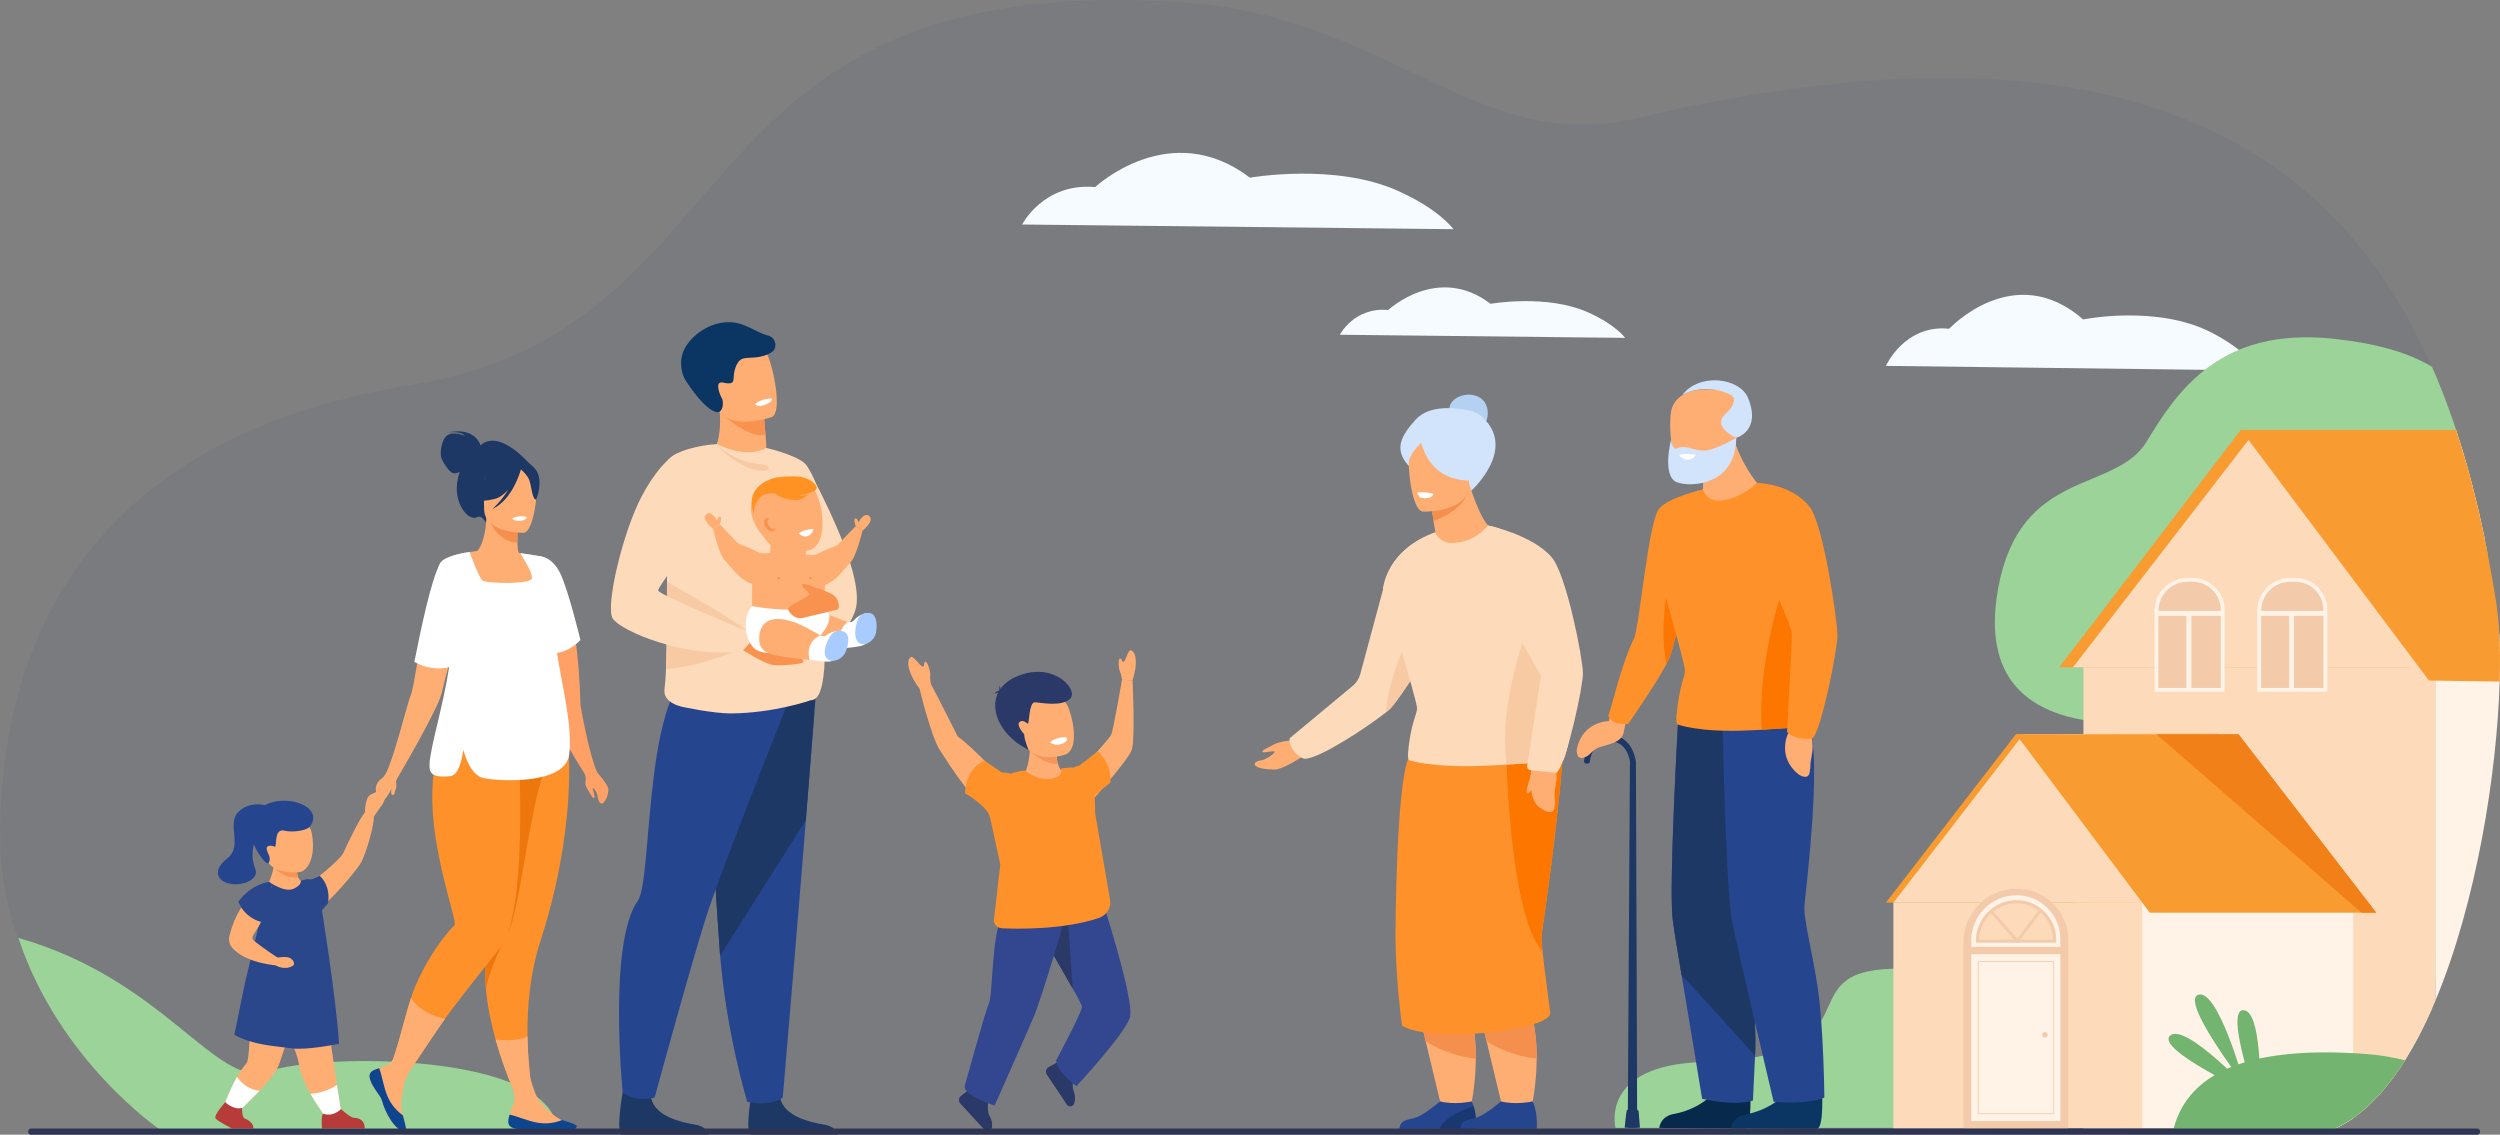 <?xml version="1.0" encoding="UTF-8"?> <svg xmlns="http://www.w3.org/2000/svg" id="Calque_1" viewBox="0 0 400 181.55"><rect x="0" y="0" width="400" height="181.55" fill="#808080" stroke="none"/><defs><style>.cls-1{fill:#f28018;}.cls-1,.cls-2,.cls-3,.cls-4,.cls-5,.cls-6,.cls-7,.cls-8,.cls-9,.cls-10,.cls-11,.cls-12,.cls-13,.cls-14,.cls-15,.cls-16,.cls-17,.cls-18,.cls-19,.cls-20,.cls-21,.cls-22,.cls-23,.cls-24,.cls-25,.cls-26,.cls-27,.cls-28,.cls-29,.cls-30,.cls-31,.cls-32,.cls-33,.cls-34,.cls-35,.cls-36{stroke-width:0px;}.cls-2{fill:#2a3967;}.cls-3{fill:#ff912b;}.cls-4{fill:#ffa166;}.cls-5{fill:#fc7600;}.cls-6{fill:#f5975d;}.cls-7{fill:#f9924f;}.cls-8{fill:#ff9223;}.cls-9{fill:#0d458e;}.cls-10{fill:#06294c;}.cls-11{fill:#f6fbff;}.cls-12{fill:#a8ccff;}.cls-13{fill:#f89b31;}.cls-14{fill:#fff2e7;}.cls-15{fill:#32478f;}.cls-16{fill:#e25310;}.cls-17{fill:#193871;}.cls-18{fill:#d1e4fc;}.cls-19{fill:#25468f;}.cls-20{fill:#3d507e;opacity:.1;}.cls-21{fill:#f48f4e;}.cls-22{fill:#9bd399;}.cls-23{fill:#ffae73;}.cls-24{fill:#2b478b;}.cls-25{fill:#b5d1f1;}.cls-26{fill:#ed770d;}.cls-27{fill:#f99352;}.cls-28{fill:#f4cbaa;}.cls-29{fill:#1e3865;}.cls-30{fill:#fddbba;}.cls-31{fill:#fff;}.cls-32{fill:#2e3552;}.cls-33{fill:#b63b39;}.cls-34{fill:#f8caa4;}.cls-35{fill:#73b471;}.cls-36{fill:#0b3563;}</style></defs><path class="cls-20" d="M399.95,109.04c-.44,14.72-3.73,35.45-10.28,51.05-.21.51-.43,1.01-.65,1.51-1.29,2.9-2.69,5.61-4.22,8.03-.43.68-.86,1.34-1.31,1.97-2.11,3.01-4.45,5.5-7,7.29-.86.6-1.75,1.13-2.66,1.56,0,0-.02.01-.03.01-.02.01-.04.02-.06.03-.03.02-.07.03-.1.04-.44.21-.89.39-1.34.55l-24.67.13-34.91.19-7.8.04-85.93-.25-123.8-.35h-.5s-67.81-.2-67.81-.2c0,0-17.11-10.94-24.04-30.6-.18-.51-.35-1.02-.51-1.54C.79,143.63-.12,138.21.01,132.32c.43-19.63,6.12-61.06,65.82-70.74C121.81,52.5,106.92-5.29,189.47.39c32.57,2.24,47.02,24.48,72.2,18.55,67.36-15.85,101.43-.79,119.39,25.21h0s.13.18.13.18c.6.87,1.18,1.76,1.74,2.65,2.34,3.72,4.38,7.64,6.17,11.7,1.26,2.86,2.39,5.79,3.41,8.77.15.44.3.87.44,1.31,0,0,0,.02,0,.03,0,0,0,0,0,0,1.34,4.05,2.48,8.18,3.47,12.37.17.71.33,1.43.49,2.14h0c.23,1.05.46,2.11.68,3.16h0c.16.77.31,1.53.46,2.29.16.8.31,1.61.45,2.41.32,1.77.62,3.55.9,5.32.23,1.43.39,3.09.48,4.94.12,2.27.14,4.83.06,7.6Z"></path><path class="cls-11" d="M301.74,58.55s2.99-6.69,10.13-5.95c0,0,10.37-11.15,21.44-1.49,0,0,11.76-2.39,20.47,2.07,5.81,2.98,7.72,6.1,7.72,6.1l-59.77-.74Z"></path><path class="cls-11" d="M163.53,35.93s3.45-6.74,11.7-6c0,0,11.98-11.24,24.76-1.5,0,0,13.58-2.41,23.64,2.09,6.71,3,8.92,6.15,8.92,6.15l-69.02-.75Z"></path><path class="cls-11" d="M214.38,53.56s2.28-4.46,7.74-3.96c0,0,7.92-7.43,16.37-.99,0,0,8.98-1.6,15.63,1.38,4.43,1.99,5.9,4.07,5.9,4.07l-45.63-.5Z"></path><path class="cls-22" d="M89.16,180.86l-63.66-.19s-16.06-10.94-22.56-30.6c23.46,6.65,31.7,24.19,39.91,21.36,8.73-3.01,45.54-3.02,46.32,9.44Z"></path><path class="cls-22" d="M398.06,88.77c-.33,3.6-.78,7.93-1.32,12.71-.27,2.4-.56,4.91-.87,7.5-1.83,15.38-4.26,33.64-6.19,47.85-.22,1.65-.44,3.25-.65,4.77-1.65,3.72-3.49,7.1-5.53,10.01-2.11,3.01-4.45,5.5-7,7.29-.86.6-1.75,1.13-2.66,1.56h-59.67s-55.69,0-55.69,0c0,0-2.61-10.05,13.92-10.53,29.12-.85,12.84-14.5,30.54-14.94,1.54-.04,3.33.02,5.44.2,2,.17,3.93.09,5.79-.21.41-.07.83-.14,1.23-.23.36-.08.71-.16,1.06-.25.04,0,.09-.02.13-.03.61-.16,1.22-.35,1.82-.56.12-.04.25-.09.37-.13.88-.32,1.74-.69,2.57-1.1.73-.36,1.46-.75,2.16-1.17.35-.21.7-.43,1.04-.65.13-.08.26-.17.39-.26.13-.08.25-.17.38-.26.95-.66,1.87-1.37,2.75-2.13.07-.06.14-.12.21-.18.07-.06.14-.12.2-.18.19-.17.38-.34.57-.51.31-.28.61-.57.91-.86.68-.66,1.33-1.35,1.96-2.06.5-.55.98-1.12,1.44-1.7,1.46-1.81,2.78-3.71,3.93-5.63,4.75-7.93,6.76-16.19,5.25-19.62,0-.02-.02-.04-.03-.06,0,0,0,0,0,0-.45-.99-1.21-1.56-2.29-1.58-2.11-.05-4.49-.19-6.86-.62-8.18-1.45-16.37-6.14-13.65-21.1,3.52-19.32,18.75-15.17,23.76-23.47,5.01-8.31,11.9-18.34,29.88-16.44,6.58.7,11.81,2.1,15.77,4.49,1.26,2.86,2.39,5.79,3.41,8.77.15.44.3.87.44,1.31,0,0,0,.02,0,.03,0,0,0,0,0,0,1.34,4.05,2.48,8.18,3.47,12.37.17.71.33,1.43.49,2.14h0c.23,1.05.46,2.11.68,3.16h0c.16.77.31,1.53.46,2.29Z"></path><path class="cls-30" d="M333.35,101.58v78.97h40.3s.07-.03.1-.04c.02,0,.04-.02.06-.03h2.69s-2.66-.01-2.66-.01c.91-.43,1.8-.96,2.66-1.56,2.55-1.78,4.88-4.27,7-7.29,2.04-2.9,3.88-6.29,5.53-10.01.22-.5.44-1,.65-1.51v-58.52h-56.33Z"></path><path class="cls-14" d="M399.95,109.04c-.44,14.72-3.73,35.45-10.28,51.05v-58.52h.6s6.47-.09,6.47-.09l3.16-.04c.12,2.27.14,4.83.06,7.6Z"></path><path class="cls-13" d="M396.43,81.17c.17.71.33,1.43.49,2.14h0s-.42.86-.42.86l-8.45,17.4-1.92,3.96-.6,1.22h0s-56.07,0-56.07,0l3.88-5.02.13-.16,25.08-32.81.15.14,16.9-.05,9.55-.03,7.82-.02s0,0,0,0c1.34,4.05,2.48,8.18,3.47,12.37Z"></path><path class="cls-30" d="M397.6,86.48h0s-7.33,15.09-7.33,15.09h0s-.59,1.23-.59,1.23h0s-1.93,3.96-1.93,3.96h-56.07l1.67-2.16h0s2.34-3.03,2.34-3.03l24.08-31.19,1.15-1.48,14.7-.04,9.55-.03,7.81-.02c1.34,4.05,2.48,8.18,3.47,12.37.17.71.33,1.43.49,2.14h0c.23,1.05.46,2.11.68,3.16Z"></path><path class="cls-13" d="M399.89,101.44c-.1-1.85-.26-3.51-.48-4.94-.28-1.77-.58-3.54-.9-5.32-.15-.8-.3-1.61-.45-2.41-.15-.76-.3-1.53-.46-2.29h0c-.22-1.06-.44-2.11-.68-3.16h0c-.16-.72-.32-1.43-.49-2.14-.99-4.18-2.13-8.32-3.47-12.37,0,0,0,0,0,0,0,0,0-.02,0-.03h-17.47s-16.94,0-16.94,0l.13.17,1.09,1.45,23.39,31.19,2.97,3.96.92,1.22,1.58,2.11,1.04.02,6.19.09,4.09.06c.08-2.77.06-5.33-.06-7.6Z"></path><path class="cls-28" d="M350.01,92.78h.81c2.65,0,4.81,2.16,4.81,4.81v12.8h-10.59v-12.63c0-2.74,2.23-4.97,4.97-4.97Z"></path><path class="cls-14" d="M350.82,92.47h-.81c-2.91,0-5.28,2.37-5.28,5.28v12.94h11.21v-13.1c0-2.82-2.3-5.12-5.12-5.12ZM355.32,110.07h-4.7v-11.54h4.7v11.54ZM345.34,98.53h4.48v11.54h-4.48v-11.54ZM355.32,97.75h-9.97c0-2.58,2.09-4.67,4.66-4.67h.81c2.48,0,4.5,2.02,4.5,4.5v.17Z"></path><path class="cls-28" d="M366.44,92.78h.81c2.65,0,4.81,2.16,4.81,4.81v12.8h-10.59v-12.63c0-2.74,2.23-4.97,4.97-4.97Z"></path><path class="cls-14" d="M367.25,92.47h-.81c-2.91,0-5.28,2.37-5.28,5.28v12.94h11.21v-13.1c0-2.82-2.3-5.12-5.12-5.12ZM371.75,110.07h-4.7v-11.54h4.7v11.54ZM361.78,98.53h4.48v11.54h-4.48v-11.54ZM371.75,97.75h-9.97c0-2.58,2.09-4.67,4.66-4.67h.81c2.48,0,4.5,2.02,4.5,4.5v.17Z"></path><polygon class="cls-13" points="354.8 117.38 341.66 144.43 301.74 144.43 322.55 117.47 354.8 117.38"></polygon><polygon class="cls-30" points="356 117.38 342.86 144.43 302.94 144.43 323.75 117.47 356 117.38"></polygon><polygon class="cls-30" points="342.77 144.43 342.77 180.48 302.94 180.56 302.94 144.43 342.77 144.43"></polygon><path class="cls-14" d="M376.5,144.43v34.48c-.86.6-1.75,1.13-2.66,1.56h2.66s-33.73.01-33.73.01v-36.05h33.73Z"></path><polygon class="cls-13" points="380.2 146.03 343.97 146.03 322.55 117.47 333.35 117.48 358.16 117.48 380.2 146.03"></polygon><path class="cls-28" d="M330.94,150.43v30.13h-16.78v-29.85c0-2.49,1.06-4.72,2.76-6.28,1.52-1.4,3.54-2.25,5.77-2.25s4.18.85,5.66,2.25c1.6,1.5,2.59,3.64,2.59,6.01Z"></path><polygon class="cls-1" points="380.2 146.03 377.84 146.03 345.03 117.48 358.16 117.48 380.2 146.03"></polygon><path class="cls-14" d="M322.65,143.24h0c3.87,0,7.01,3.14,7.01,7.01v29.12h-14.26v-28.88c0-4,3.25-7.25,7.25-7.25Z"></path><path class="cls-30" d="M328.72,150.34v.25h-12.33v-.05c0-3.46,2.81-6.27,6.27-6.27h0c3.35,0,6.06,2.72,6.06,6.06Z"></path><path class="cls-28" d="M328.47,147.85c-.68-1.57-1.98-2.82-3.6-3.43-.69-.26-1.44-.4-2.21-.4s-1.55.14-2.25.4c-2.49.92-4.27,3.32-4.27,6.12v.3h12.85v-.51c0-.88-.18-1.73-.51-2.49ZM316.65,150.34c.06-1.66.79-3.14,1.92-4.2.13-.12.26-.23.39-.33,1.02-.8,2.3-1.27,3.7-1.27,1.29,0,2.49.43,3.45,1.14.14.1.27.21.4.33h0c.67.6,1.21,1.35,1.54,2.2.26.66.41,1.38.41,2.13h-11.82ZM328.19,147.87s0-.01,0-.02c-.04-.09-.08-.18-.13-.26-.04-.07-.07-.14-.11-.21-.01-.02-.03-.05-.04-.07-.01-.03-.03-.05-.04-.07,0,0,0-.01-.01-.02,0,0,0,0,0,0-.02-.04-.04-.07-.07-.1-.03-.05-.07-.11-.1-.16-.03-.05-.07-.1-.11-.16-.02-.03-.05-.07-.07-.1-.04-.05-.07-.09-.11-.14-.03-.04-.07-.09-.11-.13-.04-.04-.07-.09-.11-.13-.04-.04-.07-.08-.11-.12-.03-.03-.05-.06-.08-.08-.04-.04-.08-.08-.13-.12-.03-.03-.07-.07-.11-.1-.02-.02-.04-.04-.07-.06l-.15.21h0c.67.6,1.21,1.35,1.54,2.2.07-.06.14-.12.21-.18-.02-.05-.04-.11-.07-.16Z"></path><path class="cls-28" d="M326.75,165.58c0-.24.2-.44.44-.44s.44.2.44.44-.2.44-.44.44-.44-.2-.44-.44Z"></path><polygon class="cls-28" points="326.68 145.79 326.51 146.01 323.27 150.34 322.89 150.85 322.64 150.85 322.2 150.34 318.57 146.14 318.4 145.94 318.79 145.61 318.96 145.81 322.74 150.19 326.11 145.68 326.27 145.48 326.68 145.79"></polygon><rect class="cls-28" x="314.99" y="151.5" width="15.8" height="1.17"></rect><path class="cls-28" d="M316.45,153.78v24.48h12.2v-24.48h-12.2ZM328.53,178.13h-11.94v-24.22h11.94v24.22Z"></path><path class="cls-35" d="M384.8,169.64c-.43.68-.86,1.34-1.31,1.97-2.11,3.01-4.45,5.5-7,7.29-.86.6-1.75,1.13-2.66,1.56,0,0-.02.01-.03.01-.02.01-.04.02-.06.03-.03.02-.07.03-.1.04-.44.21-.89.39-1.34.55l-24.67.13c.92-4.25,3.34-7.21,6.73-9.21,0,0,0,0,0,0,.63-.37,1.3-.71,1.99-1.02h0c.21-.1.43-.19.65-.27.37-.15.75-.3,1.14-.43h0c.33-.11.66-.22,1-.32.76-.23,1.54-.43,2.34-.6,3.24-.7,6.83-.99,10.57-.99,2.22,0,4.49.1,6.77.28,2.23.17,4.15.54,5.96.98Z"></path><path class="cls-35" d="M359.17,173.66s-4.19-15.33-7.38-14.52c-3.2.81,7.38,14.52,7.38,14.52Z"></path><path class="cls-35" d="M360.5,175.13s-10.81-11.64-13.27-9.44c-2.46,2.2,13.27,9.44,13.27,9.44Z"></path><path class="cls-35" d="M361.59,177.71s.69-15.87-2.6-16.08c-3.29-.21,2.6,16.08,2.6,16.08Z"></path><path class="cls-30" d="M128.87,74.25s9.97,17.43,7.97,23.44c-2,6.01-8.69,6.4-8.69,6.4l.72-29.84Z"></path><path class="cls-29" d="M134.04,181.52h-13.93c-1-.68.27-7.29.27-7.29,0,0,3.8-1.44,4.46,1.49.66,2.93,4.84,3.86,7.05,4.22,1.51.25,1.99,1.08,2.14,1.58Z"></path><path class="cls-29" d="M113.39,181.52h-13.93c-1-.68.27-7.29.27-7.29,0,0,3.8-1.44,4.46,1.49.66,2.93,4.84,3.86,7.05,4.22,1.51.25,1.99,1.08,2.14,1.58Z"></path><path class="cls-19" d="M130.3,114.04s-.63,7.81-1.36,17.2c-1,12.75-3.7,44.37-3.7,44.37,0,0-1.77,1.51-5.68.68,0,0-3.33-10.91-4.33-23.35-.02-.2-.03-.41-.05-.62-.93-12.67-2.37-39.36-2.37-39.36l17.49,1.08Z"></path><path class="cls-29" d="M130.51,111.34s-.84,10.51-1.58,19.89l-13.71,21.69c-.02-.2-.03-.41-.05-.62-.93-12.67-2.37-39.36-2.37-39.36l17.7-1.62Z"></path><path class="cls-19" d="M126.51,111.34s-9.94,24.75-13.12,34.14c-2.26,6.68-8.65,30.13-8.65,30.13,0,0-2.78.85-5.11-.79,0,0-2.38-23.95,2.42-30.71,2.55-3.58.63-37.25,10.96-37.54,10.32-.29,13.5,4.77,13.5,4.77Z"></path><path class="cls-23" d="M122.07,74.85c-1.52.8-3,.85-4.28.58-1.18-.25-2.18-.77-2.9-1.22-.74-.47-1.17-.88-1.17-.88,0,0,.05-.07.14-.22.45-.77,1.81-3.52,1.2-7.96,0-.06.43.02,1.09.18,1.97.47,5.94,1.59,6.12,1.64h0s.05.93.21,2.6c.01.15.03.3.04.46.02.2.04.4.06.62.18,1.74-.52,4.2-.52,4.2Z"></path><path class="cls-7" d="M122.48,69.57c-2.95.68-7.34-3.67-7.34-3.67.32-.24.66-.43,1.01-.57,1.97.47,5.94,1.59,6.12,1.64h0s.05.93.21,2.6Z"></path><path class="cls-30" d="M131.85,107.17c-.21,2.84-.81,4.87-2.13,4.87,0,0-5.84,2.06-12.82,2.11-1.36,0-3.3-.26-4.9-.52-1.64-.28-2.93-.56-2.93-.56-1.4-.32-2.95-1.19-2.75-2.79.11-.85.19-1.95.24-3.21,0-.08,0-.16.01-.25.15-3.71.13-8.82.15-13.71.01-3,.04-5.92.14-8.39,0,0-1.38-9.68.15-11.26,1.79-1.86,7.06-2.43,7.39-2.36.1-.02.2-.05.3-.06,0,0,4.58,2.5,7.91.63,0,0,4.86,1.11,6.26,2.58.48.51,2.41,3.63,2.46,7.06.07,4.78-.11,10.22-.11,10.22.05.78.13,1.78.23,2.92.1,1.22.21,2.59.3,4.03.05.72.09,1.46.12,2.2.1,2.28.14,4.57,0,6.49Z"></path><path class="cls-34" d="M114.43,71.11s4.96,5.12,8.51,4.07c0,0,.47-.69-1.12-.91-1.6-.22-3.32-.13-7.38-3.16Z"></path><path class="cls-23" d="M123.48,66.73s-1.21.43-2.76.64c-2.26.3-5.23.13-6.16-2.61-1.57-4.6-3.58-7.36,1.05-9.23,2.48-1.01,4.06-1.06,5.13-.67.93.33,1.49.99,1.9,1.65.9,1.41,2.7,9.42.83,10.23Z"></path><path class="cls-36" d="M123,53.73c1.04.25,1.51,1.9.52,2.58-1.78,1.23-3.96.75-4.76,1.1-1.15.51-1.36,2.44-1.38,3.05-.02.61-.1,1.13-1.66.76-.26-.06-.44-.04-.57.03-.65.38.18,2.25.43,2.65,0,0,.36,1.33-.44,1.98-.1.08-1.66.76-5.44-5.01-.59-.91-1.16-2.95-.24-4.92.92-1.97,3.75-4.4,7.14-4.4,2.69,0,4.19,1.63,6.4,2.17Z"></path><path class="cls-31" d="M123.52,63.76s.1.6-1.29,1.07c0,0-1.16.4-1.37-.21,0,0,.92-.88,2.66-.86Z"></path><path class="cls-7" d="M118.51,103.78s3.73,2.46,5.17,2.62c.98.11,4.85-.05,4.87-.54.03-.69-2.37-1.42-2.99-1.7-.62-.28-1.11-.6-1.1-.87,0-.27,2.4.62,2.14.03-.26-.58-2.47-1.6-3.01-1.7-.53-.1-2.26.49-2.93.18-.67-.31-2.17,1.97-2.17,1.97Z"></path><path class="cls-34" d="M120.15,101.62c.5.93-1.64,2.16-1.64,2.16,0,0-5.9,2.81-11.95,3.28,0-.08,0-.16.01-.25.15-3.71.13-8.82.15-13.71,0,0,12.61,6.98,13.43,8.51Z"></path><path class="cls-30" d="M108.31,72.56s-2.56,1.08-5.59,6.76c-3.04,5.68-5.91,17.7-4.68,19.65,1.23,1.95,11.6,6.43,20.65,5.24,0,0,2.24-2.04,1.79-2.83,0,0-15.16-6.18-15.17-6.92,0-.74,5.41-7.11,5.72-10.28.31-3.17-2.71-11.61-2.71-11.61Z"></path><path class="cls-23" d="M123.31,86.92s-.18,1.94,0,2.45c.18.5,5.34.62,5.47.14.13-.47.32-1.91,0-2.16-.32-.25-5.47-.43-5.47-.43Z"></path><path class="cls-23" d="M126.72,104.98h-1.16c-2.87,0-5.23-2.35-5.23-5.23v-5.01c0-2.87.06-5.43,3.15-6.38l5.43.41c4.69,1.3,3.03,3.09,3.03,5.97v5.01c0,2.87-2.35,5.23-5.23,5.23Z"></path><path class="cls-23" d="M128.79,88.71s1.28.33,2.2-.18c1.32-.73,2.9-1.14,3.17-1.47.47-.56,2.75-2.88,2.75-2.88l1.09.73s-1.05,4.29-1.91,5.05c-.85.77-2.38,3.48-4.96,3.87-1.34.2-2.34-5.12-2.34-5.12Z"></path><path class="cls-23" d="M136.91,84.18s-.4-1.08-.07-1.22c.33-.14.52.64.52.64,0,0,.86-1.78,1.73-1.01.87.77-1.09,2.32-1.09,2.32l-1.09-.73Z"></path><path class="cls-23" d="M123.29,88.43s-1.28.33-2.2-.18c-1.32-.73-2.9-1.14-3.17-1.47-.47-.56-2.75-2.88-2.75-2.88l-1.09.73s1.05,4.29,1.91,5.05c.85.77,2.38,3.48,4.96,3.87,1.34.2,2.34-5.12,2.34-5.12Z"></path><path class="cls-23" d="M115.17,83.89s.4-1.08.07-1.22-.52.64-.52.64c0,0-.86-1.78-1.73-1.01-.87.77,1.09,2.32,1.09,2.32l1.09-.73Z"></path><path class="cls-23" d="M131.03,97.7s3.04,1.33,4.64,1.8c1.5.44,3.34,1.49,3.38,1.66.04.17.06,1.65-.7,1.94-.76.29-8.98,1.47-10.2.99,0,0,.88-5.9,2.88-6.4Z"></path><path class="cls-31" d="M138.94,98.07s-1.45.1-2.3,1.17c0,0-.35.46-.97.26,0,0-2.28,1.46-.83,4.21,0,0,3.07-.19,3.51-.6.44-.41.59-5.03.59-5.03Z"></path><path class="cls-12" d="M138.35,103.1s1.53-.36,1.81-1.9c.28-1.54,0-2.99-1.02-3.12-1.01-.13-1.65.42-1.93,1.15-.28.73-1.09,3.94,1.14,3.87Z"></path><path class="cls-23" d="M126.55,76.55s3.07-.14,4.23,2.78c1.17,2.91,1.4,7.92-1.31,8.71-1.85.54-3.84.16-5.62-.52-.94-.36-1.26-1.15-1.8-1.78-3.46-4.03-2.34-8.82,4.5-9.18Z"></path><path class="cls-31" d="M120.33,96.97s6.02,1.29,11.61,0c0,0,.64,1.09.72,1.41.18.69-.14,1.82-1.38,3.26-1.83,2.12-8.06,3.7-10.25,2.35-1.92-1.19-2.35-5.23-.69-7.02Z"></path><path class="cls-23" d="M127.07,99.54c1.12.39,2.74,1.3,4.2,2.11,1.36.76,2.93,2.19,2.93,2.37s-.31,1.63-1.11,1.74c-.8.12-9.08-.56-10.17-1.29,0,0-1.25-.36-1.42-1.79-.24-2.08.79-4.8,5.56-3.13Z"></path><path class="cls-31" d="M134.78,100.98s-1.44-.22-2.5.63c0,0-.44.37-1,.04,0,0-2.55.92-1.74,3.92,0,0,3.04.49,3.56.19s1.69-4.78,1.69-4.78Z"></path><path class="cls-12" d="M133.1,105.76s1.58-.01,2.19-1.45c.61-1.44.65-2.92-.3-3.27-.96-.35-1.7.04-2.13.7-.43.65-1.94,3.6.25,4.02Z"></path><path class="cls-31" d="M127.78,85.32s.62.73,1.43.46c.81-.26.94-1.15.94-1.15,0,0-1.18,0-2.37.68Z"></path><path class="cls-7" d="M123.89,83.46s-1.19-1.04-1.57-.29c-.38.76.49,1.86,1.19,1.88.7.01.85-1.26.38-1.59Z"></path><path class="cls-23" d="M124.06,83.42s-.91-.8-1.2-.22c-.29.58.37,1.42.91,1.43.54.01.65-.96.29-1.21Z"></path><path class="cls-8" d="M123,78.08s1.47,2,4.56,1.93c0,0,1.21-.18,1.73-.96,0,0-.98.39-1.49.23,0,0,2.91-.45,2.88-1.22-.04-.78-1.57-1.65-2.68-1.79-.89-.11-3.57-.09-4.39.36-.81.45-.84,1.2-.61,1.46Z"></path><path class="cls-8" d="M124.31,76.39s-3.37.55-3.97,3.24c-.24,1.08.27,2.66.27,2.66,0,0-.07-3.2,2.63-3.34,1.96-.1,3.25-.3,3.25-.3l-2.17-2.27Z"></path><path class="cls-7" d="M124.79,92.51c0,.11-.09.2-.2.2s-.2-.09-.2-.2.09-.2.2-.2.2.09.2.2Z"></path><path class="cls-7" d="M129.87,92.51c0,.11-.09.2-.2.2s-.2-.09-.2-.2.09-.2.2-.2.2.09.2.2Z"></path><path class="cls-7" d="M134.12,96.34c-.16-.6-.58-1.1-1.15-1.36-.72-.33-1.74-.78-2.21-.87-.76-.14-2.31-1.05-2.44-.58s1.1,1.02,1.1,1.55c0,.52-3.43,1.8-3.34,2.35.09.54,1.07,1.76,2.41,1.43,1.33-.32,4.64-1.1,5.41-1.31.41-.11.36-.68.23-1.2Z"></path><path class="cls-2" d="M171.92,172.52s-.55.98-.13,2.06c.27.68.29,1.4.07,2-.19.51-.88.6-1.18.14l-3.19-4.8c-.27-.41-.13-.96.3-1.19.38-.2.82-.44,1.15-.63.72-.42,1.74-.1,1.74-.1l1.24,2.52Z"></path><path class="cls-15" d="M180.78,162.82c-.84,2.65-8.56,10.98-8.56,10.98,0,0-3.3-2.42-3.22-4.18,0,0,4.07-7.57,4.11-8.5.01-.22-.45-1.13-1.16-2.4-.1-.17-.2-.35-.3-.53h0c-1.22-2.16-2.97-5.13-4.35-7.61-.03-.06-.07-.12-.1-.18-1.23-2.23-2.13-4.02-2-4.4.36-1.12,10.94-2.63,10.94-2.63,0,0,5.48,16.79,4.64,19.44Z"></path><path class="cls-2" d="M171.65,158.2c-1.22-2.16-2.97-5.13-4.35-7.61-.03-.06-.07-.12-.1-.18v-2.64s3.67-.56,3.67-.56l.77,10.99Z"></path><path class="cls-2" d="M158.31,175.11s-.58,2.4,0,3.4c.37.63.51,1.33.38,1.97-.11.54-.77.73-1.14.32l-3.9-4.24c-.33-.36-.28-.93.11-1.22.34-.26.74-.56,1.03-.8.64-.53,1.7-.37,1.7-.37l1.81.95Z"></path><path class="cls-15" d="M170.98,144.94s-4.11,14.29-5.64,17.88c-1.06,2.5-6.2,14.06-6.2,14.06,0,0-5.13-1.56-4.78-3.15,0,0,3.27-11.85,3.86-13.19.76-1.74.28-13.57,3.17-15.7,2.89-2.13,9.59.1,9.59.1Z"></path><path class="cls-23" d="M170.96,125.23s6.49-6.83,6.85-7.72c.36-.89,1.71-8.74,1.71-8.74l1.69.07s.44,9.23-.11,11.08c-.56,1.85-8.18,10.16-8.18,10.16l-1.95-4.85Z"></path><path class="cls-23" d="M169.74,123.22c-.2-.3-.35-.64-.46-1-.25-.79-.28-1.65-.26-2.29.02-.59.09-1,.09-1l-4.47-1.84c.17,1.12.19,2.13.14,3.01-.13,2.09-.7,3.41-.7,3.41l.08.2c-.5.09-1.03.2-1.59.33l5.78,3.05,3.34-3.47s-.47-.33-1.95-.42Z"></path><path class="cls-6" d="M169.28,122.22c-2.44.14-4.5-2.11-4.5-2.11l4.24-.18c-.02.64.02,1.49.26,2.29Z"></path><path class="cls-23" d="M161.14,125.48s-5.38-5.89-7.9-7.64c0,0-3.89-7.7-4.2-8.21-.31-.5-1.9.6-1.9.6,0,0,1.83,7.65,3.27,9.84,1.44,2.19,5.96,9.58,8.73,9.64,2.76.06,2.01-4.23,2.01-4.23Z"></path><path class="cls-23" d="M170.35,120.76s-4.76,1.69-6.75-2.04c-2.16-4.02-.42-7.23,1.21-7.57,3.26-.68,5.28.42,5.96,1.7.69,1.28,2.2,7.01-.42,7.92Z"></path><path class="cls-31" d="M168.01,118.73s.56.7,1.82.31c0,0,1.15-.31.81-1.08,0,0-1.37-.17-2.63.77Z"></path><path class="cls-2" d="M164.58,120s-.71-1.63-.71-2.53c0,0-1.4-1.51-.7-1.98.71-.46,1.18.46,1.34.26.15-.2.16-3.4,1.06-3.38.91.03,4.31.78,5.67-.6,1.35-1.38-2.59-5.99-8.42-3.6-5.83,2.39-4.06,8.95,1.76,11.81Z"></path><path class="cls-2" d="M160.07,111.04s-.34-.79-.09-1.39c0,0,.08.79.42,1.12.34.33-.33.27-.33.27Z"></path><path class="cls-2" d="M160.15,110.47s-.75-.02-1.05.58c0,0,.49-.4,1.05-.07v-.51Z"></path><path class="cls-3" d="M175.78,146.89c-5.74,1.92-13.27,1.73-15.13,1.65-.28-.01-.43-.02-.43-.02-.66-.09-1.14-.57-1.19-1.15,0-.07,0-.15,0-.23l1.02-8.84-.94-4.32-.54-2.46-1.23-5.62c2.41-1.36,4.64-2.16,6.71-2.6.86.67,2.53,1.63,4.28,1.28,1.31-.27,1.56-.91,1.48-1.6,2.81.18,4.32.77,4.32.77l3.49,20.28c.21,1.22-.56,2.42-1.85,2.86Z"></path><path class="cls-3" d="M154.42,126.93s3.61,2.06,4.01,3.9c0,0,5-4,5.63-7.53,0,0-1.08,0-2.39.51,0,0-.67-.25-1.37-.21l-2.77-1.89s-2.98,1.04-3.12,5.22Z"></path><path class="cls-3" d="M169.82,122.98s1.46-.25,1.99-.16c0,0,.25-.22.86-.31l3-2.3s2.3,1.99,1.99,5.03c0,0-2.5,1.82-2.5,2.22,0,.4.07,2.65.07,2.65l-5.42-7.13Z"></path><path class="cls-23" d="M179.51,108.77s-.03-.73-.31-1.32-.28-2.18.03-2.12c.31.06.22.64.55.55.33-.09.71-1.98,1.16-1.84s.82.72.79,2.07c-.02,1.35-.53,2.73-.53,2.73l-1.69-.07Z"></path><path class="cls-23" d="M149,109.62s-.24-.78-.16-1.51c.08-.73-.52-2.42-.82-2.24-.3.18,0,.76-.38.79-.38.02-1.49-1.83-1.92-1.53-.43.31-.6,1.07-.07,2.49.53,1.42,1.58,2.7,1.58,2.7l1.77-.7Z"></path><path class="cls-23" d="M207.04,118.42s-2.38.16-3.35.76c-.97.6-1.85.83-1.67,1.11.17.28,1.87-.31,1.91,0,.03.31-1.5,1.25-1.93,1.32-.43.07-1.4.21-1.22.76.17.55,1.82.73,3.12.76,1.31.03,4.5-2.08,4.5-2.08l-1.35-2.63Z"></path><path class="cls-30" d="M208.77,121.4c2.41,0,10.35-5.31,13.02-7.45.29-.23.51-.43.66-.58,1-1.01,4.43-6.02,6.87-10.48,1.4-2.57,2.48-4.95,2.56-6.29.3-4.77-2.21-11.44-2.21-11.44-7.43,2.58-8.21,8.51-8.21,8.51l-3.81,14.16c-.2.75-.63,1.43-1.23,1.92l-10.06,8.36c-.34,1.43,1.6,3.28,2.4,3.28Z"></path><path class="cls-34" d="M221.79,113.94c.29-.23.51-.43.66-.58,1-1.01,4.43-6.02,6.87-10.48.32-2.69.1-5.22-1.01-6.99,0,0-6.31,11.11-6.51,18.04Z"></path><path class="cls-23" d="M226.07,158.08l1.26,5.26.78,3.26,2.6,10.84s2.23.69,4.54,0c0,0,.86-3.59.88-8.06.01-2.34-.2-4.93-.89-7.37-.28-.99-.63-1.96-1.08-2.88-3.67-7.49-8.1-1.06-8.1-1.06Z"></path><path class="cls-19" d="M223.91,180.62h12.22s.19-1.85-.35-3.62c-.08-.26-.18-.52-.29-.78,0,0-2.73.62-5.08,0,0,0-2.21,1.88-3.55,2.46-1.34.58-2.81.26-2.96,1.93Z"></path><path class="cls-21" d="M227.33,163.34l.78,3.26c1.33.85,4.2,2.38,8.02,2.78.01-2.34-.2-4.93-.89-7.37-1.12-.57-2.27-.87-3.24-.7-2.43.42-3.87,1.31-4.67,2.03Z"></path><path class="cls-17" d="M230.26,180.62h5.87s.19-1.85-.35-3.62c-1.47.46-4.48,1.61-5.53,3.62Z"></path><path class="cls-23" d="M235.81,158.08l1.26,5.26.78,3.26,2.6,10.84s2.23.69,4.54,0c0,0,.86-3.59.88-8.06.01-2.34-.2-4.93-.89-7.37-.28-.99-.63-1.96-1.08-2.88-3.67-7.49-8.1-1.06-8.1-1.06Z"></path><path class="cls-19" d="M245.24,176.22s-2.73.62-5.08,0c0,0-2.21,1.88-3.55,2.46-1.34.58-2.81.26-2.96,1.93h12.22s.25-2.44-.64-4.4Z"></path><path class="cls-21" d="M237.07,163.34l.78,3.26c1.33.85,4.2,2.38,8.02,2.78.01-2.34-.2-4.93-.89-7.37-1.12-.57-2.27-.87-3.24-.7-2.43.42-3.87,1.31-4.67,2.03Z"></path><path class="cls-3" d="M224.31,164.09c4.56,2.9,23.58.83,23.74-1.98,0,0-.94-7.03-1.26-9.97-.13-1.22-.19-2.2-.12-2.71,1.98-13.09,3.64-28.5,3.44-31.45-.03-.41-.05-.63-.05-.63,0,0-1.43-.12-3.6-.2-6.31-.25-18.91-.21-21,3.92-2.13,4.2-2.18,28.63-2.18,28.63,0,6.72,1.04,14.4,1.04,14.4Z"></path><path class="cls-5" d="M246.78,152.14c-.13-1.22-.19-2.2-.12-2.71,1.98-13.09,3.64-28.5,3.44-31.45-.03-.41-.05-.63-.05-.63,0,0-1.43-.12-3.6-.2-3.26,1.92-5.39,5.2-5.39,5.2,0,0,.66,24.49,5.72,29.8Z"></path><path class="cls-25" d="M238.05,66.19c0-1.7-.98-2.93-2.87-3.05-1.38-.09-3.3.75-3.3,2.46s1.38,3.67,3.08,3.67,3.08-1.38,3.08-3.08Z"></path><path class="cls-18" d="M235.42,78.5s7.41-6.67,1.71-11.8c-.55-.5-1.22-.84-1.95-1-1.99-.44-6.43-1.05-8.67,1.43-2.41,2.67-3.37,4.7-1.36,7.13,2.01,2.43,10.27,4.24,10.27,4.24Z"></path><path class="cls-23" d="M245.1,122.7s-.33,1.29-.2,2.81c.19,2.15.58,3.33,1.98,4.02,0,0,1.61,1.1,1.86-.33.25-1.43-.24-1.48.15-3.49.39-2.01.1-3.53-1.06-4.43l-2.72,1.42Z"></path><path class="cls-23" d="M228.74,78.43s.1,1.1.29,2.59c.09.73.2,1.55.33,2.37.09.59.2,1.19.31,1.77l2.52,8.53,5.93-9.59s-1.39-1.15-3.28-7.4c-.02-.07-.03-.1-.03-.1l-6.07,1.84Z"></path><path class="cls-30" d="M225.29,120.5c-.08.96.17,1.13.17,1.13,0,0,3.65,1.32,12.81.86.99-.05,1.93-.1,2.8-.15,5.91-.35,9.07-.71,9.07-.71,0,0,4.84-11.17-4.25-24.93-1.03-1.56-2.23-3.15-3.65-4.75-1.47-1.68-1.8-3.93-2.35-6.06-.16-.61.3-.75.07-1.32,0,0-1.66-.47-1.83-.47-.94.83-2.18,2.44-5.27,2.76-2.08.22-2.9-.96-3.2-1.66-.79.29-1.62.78-2.29,1.11-5.59,2.68-6.1,7.88-6.1,7.88,0,0,5.13,16.88,5.45,18.99.14.94-1.04,2.39-1.43,7.33Z"></path><path class="cls-21" d="M229.03,81.02c.09.73.2,1.55.33,2.37,6.48-2.52,5.65-6.05,5.48-6.7-.02-.07-.03-.1-.03-.1,0,0-3.32,2.36-5.78,4.43Z"></path><path class="cls-23" d="M227.68,81.86s7.25.23,7.33-4.28c.08-4.52,1.06-7.53-3.56-7.87-4.63-.34-5.55,1.37-5.95,2.87-.39,1.5.3,9.11,2.18,9.28Z"></path><path class="cls-18" d="M227.05,69.03s.46,8.61,9.29,7.8c0,0-.19-11.51-9.29-7.8Z"></path><path class="cls-18" d="M228.74,69.78s-2.62,1.6-3.43,4.16c0,0-2.92-4.07,3.43-4.16Z"></path><path class="cls-34" d="M241.07,122.34c5.91-.35,9.07-.71,9.07-.71,0,0,4.84-11.17-4.25-24.93-1.84,4.29-6.18,15.76-4.82,25.64Z"></path><path class="cls-30" d="M238.12,84.09s7.01,1.44,10.14,5.06c2.39,2.77,5.01,16.33,5.01,18.57s-2.46,13.52-4,15.7c-.11.15-.28.24-.47.22l-3.95-.42c-.33-.03-.56-.34-.51-.67l2.22-14.39-7.79-13.82s-4.59-5.44-.65-10.26Z"></path><path class="cls-23" d="M245.07,123.64s-1.04,2.99-.76,3.27,1-.94,1-.94l-.24-2.33Z"></path><path class="cls-31" d="M226.78,78.81s.21.74.56.81c.35.07.9.18,1.39,0,.48-.18.62-.58.62-.58,0,0-1.1-.42-2.57-.23Z"></path><path class="cls-4" d="M95.55,123.59l-1.91.35s-5.23-8.07-5.38-10.52c-.14-2.35-4.86-12.63.66-19.04.25-.29.52-.57.81-.85,0-.01.02-.02.03-.03,0,0,0,.01.03.05.11.19.55.98,1.06,2.73.8,2.74,1.8,7.82,2.03,16.6,0,0,1.28,7.52,2.66,10.72Z"></path><path class="cls-4" d="M95.55,123.59s1.74,1.94,1.79,2.65c.07.94-.65,2.48-1.13,2.33-.47-.15-.53-.91-.67-1.49-.14-.58-.76-1.2-.72-.94.04.26.4,1.3.29,1.46-.11.17-.25.13-.52-.36-.32-.59-1.02-1.42-.93-2.03.1-.66.11-.8-.14-1.59-.25-.79-.66-1.75-.66-1.75l1.48-.32,1.2,2.04Z"></path><path class="cls-23" d="M54.56,177.77l-2.28,1.18s-1.37-1.78-2.59-3.93c-.85-1.5-1.64-3.19-1.83-4.57-.47-3.36-4.02-8.87-3.65-9.81.37-.94,7.42-2.56,7.42-2.56,0,0,1.38,9.43,2.29,15.53.27,1.78.49,3.27.64,4.17Z"></path><path class="cls-31" d="M54.56,177.77l-2.28,1.18s-1.37-1.78-2.59-3.93c.95-.07,2.6-.36,4.23-1.42.27,1.78.49,3.27.64,4.17Z"></path><path class="cls-23" d="M49.38,160.23s-2.88,4.07-4.63,9.79c-.41,1.35-1.81,3.03-3.23,4.52-1.37,1.45-2.76,2.72-3.28,3.34l-2.33-1.12s.82-2.34,2.03-4.47c.45-.79.95-1.55,1.49-2.15.74-.83.5-11.3,1.23-11.99.74-.69,8.72,2.08,8.72,2.08Z"></path><path class="cls-23" d="M42.83,141.56h.01s-.01,0-.01,0Z"></path><path class="cls-23" d="M48.79,145.15l-5.95-3.59s.15-.19.6-1.48c.19-.55.29-1.03.34-1.4,0-.04,0-.07.01-.11.06-.55.02-.87.02-.87l1.3.47,2.41.87c-.03.61.06,1.04.19,1.34.31.72.9.72.92.72l.16,4.05Z"></path><path class="cls-27" d="M47.71,140.39c-2.33.2-3.64-1.32-3.93-1.71-.04-.06-.06-.09-.06-.09,0,0,.03,0,.08-.02.19-.06.7-.21,1.32-.39l2.41.87c-.03.61.06,1.04.19,1.34Z"></path><path class="cls-23" d="M47.83,139.55s-5.18.57-5.28-2.93c-.11-3.5-.87-5.1,2.71-5.41,3.58-.31,4.43.98,4.64,2.16.66,3.7-.61,6.03-2.07,6.18Z"></path><path class="cls-16" d="M38.17,127.67c-.07-.16-.12-.27-.12-.27.05.07.09.17.12.27Z"></path><path class="cls-23" d="M49.49,141.46s4.96-3.81,5.49-5.08c.53-1.26,2.81-5.88,3.4-6.36,0,0,1.23-.16,1.41.7.18.85-1.18,5.92-2.12,7.45-.94,1.53-5.46,6.72-6.94,7.47l-1.25-4.19Z"></path><path class="cls-23" d="M61.56,127.69c-.08.44-.26.92-.47,1.16-.28.33-.72.98-1,1.41-.18.26-.29.46-.29.46l-1.41-.69s-.03-2.39.9-2.9c.03-.02.05-.03.08-.03.39-.21.77-.36,1.1-.46.44-.11.79-.13.98-.02.18.1.21.57.11,1.06Z"></path><path class="cls-19" d="M45.53,132.91c-1.83-.46-1.13,2.78-1.59,2.56-.52-.25-1.41-.24-1.27.38.14.63.34.85.45,1.24.11.39,0,1.16-.43,1.01-.43-.16-4.39-4.68-1.59-8.2,2.8-3.52,11.14-1.35,8.51,2.33-.46.65-2.78,1.01-4.08.68Z"></path><path class="cls-24" d="M54.25,167s-5.09,1.07-7.52.74c-3.27-.44-6.17-.52-9.23-2.17,0,0,1.63-8.08,1.73-8.47.14-.57,1.18-4.9,2.14-8.92.88-3.67,1.69-7.07,1.69-7.07,0,0,2.42,1.72,3.84,1.12,1.41-.61,1.23-1.3,1.23-1.3,0,0,.92-.37,1.36-.24.43.14,1.66-.56,1.66-.56,0,0,1.36,1.05,1.41,3.31,0,.33-.01.69-.07,1.08l-.98,1.13s2.21,13.52,2.74,21.35Z"></path><path class="cls-33" d="M58.34,180.57h-6.82s-.13-1.11.03-2.06c.02-.12.08-.22.17-.31.4.14.99.23,1.64,0,.53-.19.93-.48,1.21-.75.07.07,1.48,1.41,2.13,1.41s1.69.32,1.65,1.71Z"></path><path class="cls-31" d="M41.51,174.53c-1.37,1.45-2.76,2.72-3.28,3.34l-2.33-1.12s.82-2.34,2.03-4.47c.42.65,1.51,1.98,3.57,2.25Z"></path><path class="cls-33" d="M38.74,177.27s-.08,1.48.41,1.68c.49.2,1.41.68,1.41,1.62h-3.41s-2.35-1.16-2.67-1.65c-.31-.49,1.57-2.59,1.57-2.59,0,0,1.16,1.28,2.69.95Z"></path><path class="cls-23" d="M44.39,153.22s1.5-.28,2.08.1c.58.38.76.98.34,1.23-1.32.77-2.66-.08-2.66-.08l.24-1.25Z"></path><path class="cls-23" d="M43.13,141.58s-4.61.97-6.42,8.13c-.18.7,0,1.45.49,1.98.83.93,2.68,2.28,6.96,2.78.47.05.53-1.13.53-1.13-.05.09-2.91-1.85-4.13-2.89-.22-.19-.21-.59-.05-.83.41-.63,1.1-1.71,1.33-2.27.34-.81,2.57-5.4,1.29-5.77Z"></path><path class="cls-24" d="M43.07,141.11s-2.71.19-4.92,3.14c0,0,.75,2.71,4.25,3.43,0,0,2.16-4.88.66-6.57Z"></path><path class="cls-19" d="M42.41,128.82s-2.6-.71-4.36,1.19c-1.75,1.9.8,5.39-1.65,7.3-2.45,1.91-1.48,3.33-.49,3.8,2.24,1.05,5.66-.26,4.96-2.02-1.34-3.39.64-5.97.64-5.97l.89-4.29Z"></path><path class="cls-3" d="M77.79,158.62s0,.04,0,.07c0,.04,0,.07.01.11.27,2.56.83,5.15,1.5,7.55,1.74,6.28,4.25,11.06,4.25,11.06l2.08-.19s-1.14-4.83-1.23-11.39c-.07-4.59.37-10.02,2.06-15.24.99-3.05,1.77-5.96,2.39-8.69,2.01-8.89,2.27-15.81,2.22-19.42-.02-1.78-.12-2.75-.12-2.75l-11.68,1.65-.54.08c.08,5.38.11,12.69.13,18.4,0,1.38,0,2.66,0,3.81,0,1.59,0,2.9,0,3.81v1.38c-.67,1.53-1.03,3.24-1.17,5.05-.11,1.53-.07,3.12.1,4.73Z"></path><path class="cls-23" d="M82.27,175.2c-.05-.27-.12-.62-.2-.99-.84-1.98-1.9-4.73-2.76-7.86,2.94.25,4.39-.15,5.09-.52.04,2.55.23,4.83.46,6.68.31,1.15.87,2.99,1.52,3.76,1.03,1.22,2.16,2.28,3.53,2.97.15.08-3.42,1.33-5.25,1.14-1.83-.19-3.34-.52-3.17-1.65.06-.4.16-.81.32-1.17.29-.67.63-1.54.48-2.35Z"></path><path class="cls-26" d="M77.79,158.62c-.19-2.14,3.47-9.53,3.47-9.53l-2.4-1.63v1.38c-.67,1.53-1.03,3.24-1.17,5.05-.11,1.53-.07,3.12.1,4.73Z"></path><path class="cls-9" d="M84.79,180.69c1.84-.1,1.32.33,3.87.53,2.55.2,3.48-.59,3.63-.95.13-.32-1.08-.67-2.38-1.07l-.02.02s-1.7.78-3.79.43c-1.7-.28-3.4-1.1-4.58-1.31-.1.38-.2.77-.2,1.18.01,1.14,1.62,1.26,3.45,1.16Z"></path><path class="cls-26" d="M78.72,121.45c.08,5.38.11,12.69.13,18.4,0,1.38,2.41,8.09,2.41,9.24,1.94-2.77,3.63-21.93,6.32-26.78-.02-1.78,3.36-2.59,3.36-2.59l-11.68,1.65-.54.08Z"></path><path class="cls-29" d="M76.88,71.26c-.07-.24-.95-2.97-5.21-2.07,0,0,2.13-.27,2.72.55,0,0-1.69-.77-2.75-.13s-1.23,2.83-1.07,3.49c.16.66,1.33,2.64,2.1,2.64.29,0,.61-.1.88-.22-.12.35-.23.73-.31,1.15-.82,3.87,1.75,6.81,3.08,6.08.85-.47,1.5,1.03,1.5,1.03l7.08-9.38s-4.93-5.93-8.01-3.15Z"></path><path class="cls-23" d="M87.99,116.85c-3.21-10.26.31-12.49-.03-17.63s-4.31-10.66-4.31-10.66c0,0-.2-.02-.55-.05-.27-.14-.34-1.26-.33-2.44,0-1.41.11-2.91.11-2.91l-4.77-.94-.28-.06c.01,3.32-.86,5.5-1.5,6.01-.6.07-3.14.39-4.7,1.04-.59.25-1.04.54-1.2.89-1.31,2.88-2.62,10.15-3.54,15.33-.51,2.89-.9,5.13-1.11,5.61-.57,1.33-2.31,8.62-3.79,12.22l1.35,1.65s6.8-11.46,7.37-14.16c.19-.88.64-2.64,1.17-4.61.08-.3.16-.6.25-.91.94,2.54,1.42,3.72,1.39,4.81-.04,1.56-1.1,2.97-3.31,7.93-1.22,2.74,21.05,9.35,17.77-1.13Z"></path><path class="cls-21" d="M82.89,83.91s-.11,1.5-.11,2.91c-2.67-.08-4.08-2.51-4.66-3.86l4.77.94Z"></path><path class="cls-29" d="M77.62,82.45s-1.4-2.21-1.73-4.1c-.24-1.35.45-6.35,5.47-5.63,0,0,1.46.14,2.83,1.07,1.09.74,2.67,2.33.9,6.69l-.46,1.47-7.02.49Z"></path><path class="cls-23" d="M83.78,85.25s-6.31.1-6.32-3.83c0-3.93-.82-6.57,3.21-6.8,4.03-.23,4.82,1.27,5.14,2.58.32,1.31-.39,7.92-2.03,8.05Z"></path><path class="cls-3" d="M80.62,150.75c-.4.75-4.37,5.53-8.37,10.82-.34.45-.7.94-1.06,1.45-2.35,3.31-5.06,7.63-6.68,9.73-1.47,1.91-2.79-.48-2.05-2.19,1.17-2.69,2.16-7.4,3.3-10.87.26-.8.53-1.54.81-2.17,1.22-2.73,3.28-6.55,6.17-9.51.5-.51-3.87-11.94-3.56-21.39.12-3.75.64-7.04,1.84-9.05l11.88.59s1.63,25.25-2.28,32.58Z"></path><path class="cls-29" d="M85.62,75.02c-.97-1.18-1.71-.92-2.12-.57-3.39-1.88-5.68.91-5.68.91-.42,2.82-2.46,4.44-2.46,4.44,0,0,1.15.71,3.8.03.81-.21,1.53-.78,2.15-1.48-1.07,1.8-2.53,3.09-2.53,3.09,3.17-1.46,4.44-5.87,4.57-6.34.39.35,1.15,1.1,1.38,1.84.31,1,.46,3.06,1.06,2.99,0,0,1.3-3.14-.16-4.91Z"></path><path class="cls-23" d="M62.16,122.91s-.58,1.36-1.18,1.74c-.6.38-.97,1.17-.82,1.9.16.73-.16,1.99.6,1.99s2.53-3.35,2.75-3.98c.22-.63.41-.76.41-.76l-1.76-.88Z"></path><path class="cls-31" d="M68.73,122.26c-.02.41,0,.74.07.97.25.81,1.12,1.18,3.22.96,1.28-.14,1.85-2.33,2.11-4.2.77,2.68,1.85,4.18,3.24,4.5,2.03.46,13.03,1.24,13.7-3.74.74-5.48-2.2-14.68-2.33-19.92.3-1.86.4-3.47.37-4.85-.09-3.73-1.16-5.82-1.98-6.66-.23-.18-.47-.3-1.4-.46-.48-.08-1.14-.18-2.08-.31,0,0-.4-.05-.4-.04.17.32,2.04,3.13,1.86,4.05-.19.97-7.37.83-7.94.3s-2.05-4.54-2.05-4.54c0,0-2.92.33-4.35,1.39,0,0,0,0,.02.02-.17.13-.3.26-.38.4-1.52,2.96-3.04,10.44-4.11,15.77,2.59,1.46,4.86,1.02,5.56.83-.92,6.14-3,12.73-3.14,15.53Z"></path><path class="cls-31" d="M81.96,82.93s.12.48,1.33.39c0,0,1.01-.07.98-.61,0,0-.99-.37-2.3.21Z"></path><path class="cls-23" d="M71.19,163.02c-2.35,3.31-5.06,7.63-6.68,9.73-1.47,1.91-2.79-.48-2.05-2.19,1.17-2.69,2.16-7.4,3.3-10.87.76,1.16,2.32,2.65,5.43,3.32Z"></path><path class="cls-23" d="M63.23,124.27s.35,1.5.09,1.98c-.25.47-.08,1.09-.59.91-.51-.17.49-2.89.49-2.89Z"></path><path class="cls-23" d="M59.57,171.37c-.96.62-.19,2.04.88,3.54,1.07,1.5.43,1.29,1.63,3.55,1.2,2.26,2.37,2.62,2.75,2.55.34-.06-.02-1.27-.37-2.58-.05-.16-.09-.33-.13-.5-.39-1.48.11-2.88.35-4.46.22-1.5,2.39-4.47,2.39-4.47l-1.55-3.13s-1.9,2.73-2.76,3.83c-.51.65-1.39.98-2.08,1.2-.38.12-.76.25-1.1.47Z"></path><path class="cls-9" d="M60.44,174.9c1.07,1.5.43,1.29,1.63,3.55,1.2,2.26,2.37,2.62,2.75,2.55.34-.06-.02-1.27-.37-2.58h-.03s-1.57-1.02-2.4-2.96c-.68-1.59-.9-3.46-1.36-4.56-.38.12-.76.25-1.1.47-.96.62-.19,2.04.88,3.54Z"></path><path class="cls-31" d="M86.31,88.98s1.9,0,3.23,2.55c1.33,2.56,3.33,10.87,3.33,10.87,0,0-2.33,2.6-5.07,2.01-2.74-.59-1.49-15.43-1.49-15.43Z"></path><path class="cls-29" d="M261.95,180.45l-.2-58.57s-.45-4.22-4.13-4.24c-3.93-.02-4.18,4.19-4.18,4.19,0,0,.05.36.46.37.42,0,.49-.36.49-.36,0,0,.19-3.25,3.22-3.23,2.84.02,3.18,3.27,3.18,3.27l-.35,58.56h1.5Z"></path><path class="cls-29" d="M259.95,180.44h2.44s-.2-2.54-.2-2.54c0,0,.02-.35-.47-.38-.46-.02-1.36-.09-1.45.18-.08.24-.32,2.73-.32,2.73Z"></path><path class="cls-23" d="M257.61,114.54l-.17.84s-4.14-.04-5.13,4.39c0,0-.27,1.84,1.06,1.46,1.33-.39,1.13-1.33,3.02-1.83,1.89-.51,3.12-.89,3.41-2.26l.32-1.53-2.5-1.06Z"></path><path class="cls-3" d="M272.47,78.32s-1.12,4.3-2.09,8.24c-.39,1.58-.75,3.11-1.01,4.27-.26,1.19-.41,2-.36,2.09.81,1.34-.74,9.46-1.94,12.4-.11.26-.25.57-.43.91-1.68,3.24-6.14,9.6-6.14,9.6,0,0-1.25.12-2.06-.19-.68-.26-1.14-1.1-1.14-1.1.4-.63,2.04-8.14,4.12-12.34.89-1.8,2.29-18.51,4-20.75,1.43-1.87,7.03-3.13,7.03-3.13Z"></path><path class="cls-5" d="M269.01,92.91c.81,1.34-.74,9.46-1.94,12.4-.11.26-.25.57-.43.91-1.54-7.03,1.14-16.95,1.14-16.95.65.26,1.18.81,1.58,1.55-.26,1.19-.41,2-.36,2.09Z"></path><path class="cls-10" d="M280.02,174.11s.38,6.35-.82,6.43c-.16.01-6.08-.02-6.08-.02l-7.64-.05s.14-1.86,2.35-2.24c2.21-.37,5.92-1.9,7.28-4.82,1.43-3.06,4.91.69,4.91.69Z"></path><path class="cls-36" d="M291.51,174.18s.38,6.35-.82,6.43c-.16.01-6.08-.02-6.08-.02l-7.64-.05s.14-1.86,2.35-2.24c2.21-.37,5.92-1.9,7.28-4.82,1.43-3.06,4.91.69,4.91.69Z"></path><path class="cls-19" d="M280.47,158.81c.17,2.69.53,6.14.38,9.25-.22,4.35-.38,8.02-.38,8.02-2.88.96-8.13-.26-8.13-.26,0,0-1.8-11.01-3.29-19.8-.67-3.94-1.22-7.34-1.42-8.95-.66-5.2.93-32.81.93-32.81,0,0,7.79-4.93,10.99-2.35,3.19,2.58,5.15,5.1-.18,33.17-.41,2.13.72,7.69,1.11,13.71Z"></path><path class="cls-29" d="M280.47,158.81c.17,2.69.49,6.99.34,10.1-2.68-2.87-7.97-8.93-11.76-12.88-.67-3.94-1.22-7.34-1.42-8.95-.66-5.2.93-32.81.93-32.81,0,0,7.79-4.93,10.99-2.35,3.19,2.58,5.15,5.1-.18,33.17-.41,2.13.72,7.69,1.11,13.71Z"></path><path class="cls-19" d="M275.58,114.87s.53,27.65,1.59,32.78c1.06,5.13,6.61,28.63,6.61,28.63,0,0,5.33.52,8.12-.66,0,0-.11-10.87-1.02-17.26-.85-5.97-2.4-11.43-2.16-13.59,3.16-28.4,1.02-30.76-2.37-33.09-3.38-2.33-10.77,3.18-10.77,3.18Z"></path><path class="cls-23" d="M286.1,117.35s-1.87,3.69,1.66,6.55c0,0,1.53,1.06,1.78-.3s-.03-.89.35-2.81c.38-1.92-.08-3.9-1.18-4.77l-2.61,1.34Z"></path><path class="cls-23" d="M270.8,72.04s2.09,3.38,1.64,6.41l3.14,7.49,5.59-8.6s-2.84-3.36-3.93-7.82l-6.44,2.53Z"></path><path class="cls-23" d="M269.85,74.8s7.76.38,7.93-4.28c.17-4.66,2.29-7.75-3.52-8.19-4.77-.37-6.37,1.62-6.81,3.16-.43,1.54-.48,9.04,2.4,9.31Z"></path><path class="cls-3" d="M288.61,116.28c-1.67.15-3.97.32-6.75.48-.56.03-1.13.06-1.73.09-8.41.42-11.75-.96-11.75-.96,0,0-.22-.18-.15-1.17.4-5.08,1.48-6.58,1.36-7.55-.28-2.17-5.45-19.94-5.45-19.94,0,0-.07-5.6,6.18-8.19.64-.27,1.35-.5,2.14-.7.27.73,1.01,1.94,2.92,1.73,2.83-.31,4.85-1.97,5.72-2.82.16,0,.22,0,.22,0,.21.6.37,1.22.51,1.85.5,2.2.78,4.52,2.12,6.26,1.32,1.72,2.45,3.41,3.42,5.06.8,1.38,1.49,2.73,2.08,4.04,5.44,12.22,1.12,21.62-.84,21.79Z"></path><path class="cls-5" d="M288.61,116.28c-1.67.15-3.97.32-6.75.48-.73-13.7,4.93-26.81,4.93-26.81.21.15.41.32.59.5.97.95,1.63,2.35,2.08,4.04,1.62,6.22.17,16.3-.84,21.79Z"></path><path class="cls-18" d="M267.37,70.34s-1.55,5.99,1.01,6.85c2.56.86,9.37.22,9.41-7.13,0,0-3.59,2.11-5.29,2.05-1.71-.06-2.8-1.06-4.38-.3,0,0-.58-.04-.75-1.47Z"></path><path class="cls-3" d="M281.32,77.27s5.43.15,8.27,3.9c2.18,2.87,4.41,18.22,4.4,20.53-.01,2.31-2.56,15.04-3.96,16.42,0,0-.9.23-2.09-.01-1.27-.25-2.01-.99-2.01-.99,0,0,.77-14.18.78-15.52.01-1.93-5.94-13.76-5.94-13.76,0,0-3.09-5.63.55-10.57Z"></path><path class="cls-18" d="M277.45,63.8c-.13-.48-.71-.73-.71-.73-4.36-1.93-7.57.13-7.57.13,2.7-3.58,9.16-2.79,10.51.46,2.19,5.31-1.88,6.39-1.88,6.39,0,0-4.05-1.73-1.69-3.86.78-.7,1.16-1.33,1.29-1.88h0c.04-.18.06-.36.05-.52Z"></path><path class="cls-31" d="M268.64,72.78s.51.81,1.41.78c.89-.03,1.31-.78,1.31-.78,0,0-1.51-.29-2.72,0Z"></path><path class="cls-32" d="M4.94,180.57h391.43c.24,0,.43.19.43.43v.12c0,.24-.19.43-.43.43H4.94c-.24,0-.43-.19-.43-.43v-.11c0-.24.19-.43.43-.43Z"></path></svg> 